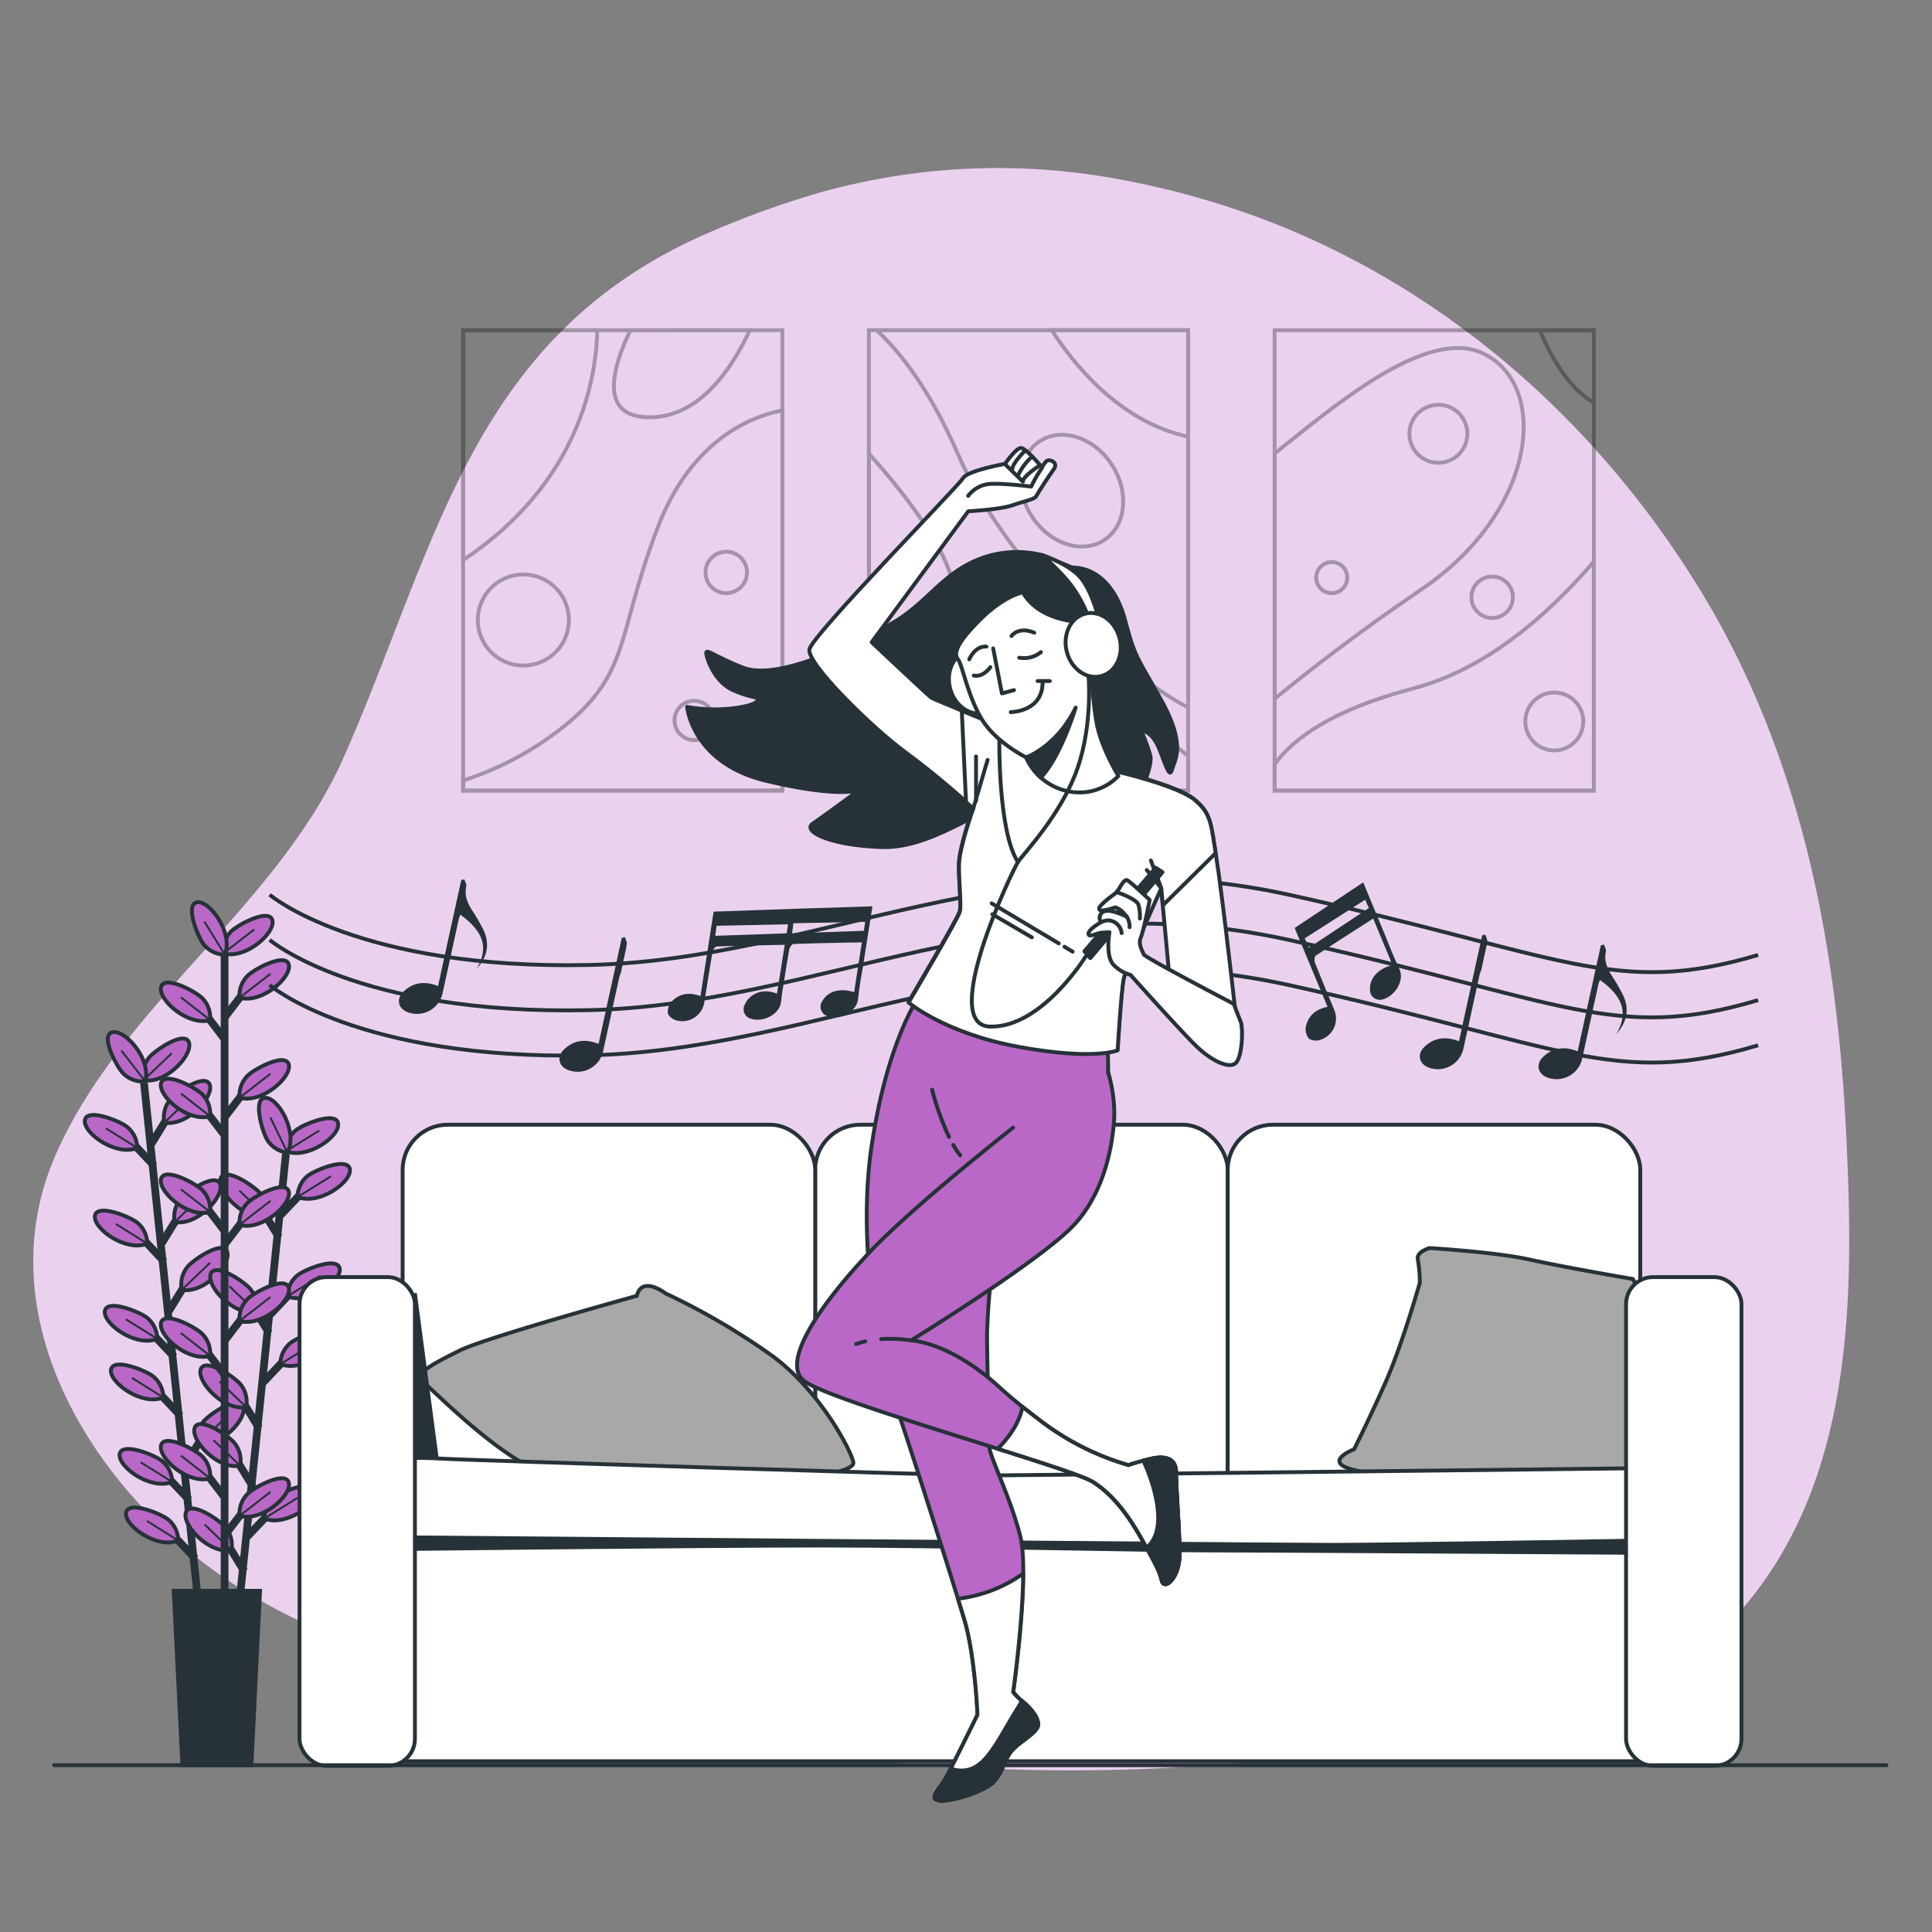 <svg xmlns="http://www.w3.org/2000/svg" viewBox="0 0 500 500"><rect x="0" y="0" width="500" height="500" fill="#808080" stroke="none"/><g id="freepik--background-simple--inject-96"><path d="M437,428a58.28,58.28,0,0,0,13.79-11.5c29.3-33.9,29-81.73,27-122.94-2.38-48.65-11.38-97.32-37.41-140.23C415.3,112,377.5,76.83,330.19,58A215.65,215.65,0,0,0,289.58,46.4a170.44,170.44,0,0,0-77.5,3.47,239.53,239.53,0,0,0-28,10.08C121.82,86.49,113.17,141.2,89,195.9c-17.13,38.72-57.43,64-74.52,102.8C-4.69,342.13,26,389.58,65.12,412.89a158.86,158.86,0,0,0,28.5,13.23c93,32.72,197.91,42.75,294.73,18.94C404.64,441.05,422.69,436.8,437,428Z" style="fill:#BA68C8"></path><path d="M437,428a58.28,58.28,0,0,0,13.79-11.5c29.3-33.9,29-81.73,27-122.94-2.38-48.65-11.38-97.32-37.41-140.23C415.3,112,377.5,76.83,330.19,58A215.65,215.65,0,0,0,289.58,46.4a170.44,170.44,0,0,0-77.5,3.47,239.53,239.53,0,0,0-28,10.08C121.82,86.49,113.17,141.2,89,195.9c-17.13,38.72-57.43,64-74.52,102.8C-4.69,342.13,26,389.58,65.12,412.89a158.86,158.86,0,0,0,28.5,13.23c93,32.72,197.91,42.75,294.73,18.94C404.64,441.05,422.69,436.8,437,428Z" style="fill:#fff;opacity:0.7"></path></g><g id="freepik--Plant--inject-96"><line x1="37.27" y1="280.29" x2="51.19" y2="413.72" style="fill:none;stroke:#263238;stroke-miterlimit:10;stroke-width:2px"></line><line x1="48.95" y1="388.18" x2="42.63" y2="381.52" style="fill:none;stroke:#263238;stroke-miterlimit:10;stroke-width:2px"></line><path d="M44.55,383.51A7.15,7.15,0,0,0,42,378.16c-1.62-1.45-10.15-5-11-2C30.2,379.4,38.93,385.81,44.55,383.51Z" style="fill:#BA68C8;stroke:#263238;stroke-miterlimit:10"></path><line x1="44.55" y1="383.51" x2="36.43" y2="378.46" style="fill:none;stroke:#263238;stroke-miterlimit:10;stroke-width:0.5px"></line><line x1="50.53" y1="403.36" x2="44.22" y2="396.69" style="fill:none;stroke:#263238;stroke-miterlimit:10;stroke-width:2px"></line><path d="M46.13,398.69a7.12,7.12,0,0,0-2.51-5.36c-1.62-1.44-10.15-5-10.95-2C31.79,394.57,40.51,401,46.13,398.69Z" style="fill:#BA68C8;stroke:#263238;stroke-miterlimit:10"></path><line x1="46.13" y1="398.69" x2="38.02" y2="393.63" style="fill:none;stroke:#263238;stroke-miterlimit:10;stroke-width:0.5px"></line><line x1="45.08" y1="351.16" x2="38.77" y2="344.49" style="fill:none;stroke:#263238;stroke-miterlimit:10;stroke-width:2px"></line><path d="M40.69,346.49a7.16,7.16,0,0,0-2.52-5.36c-1.62-1.44-10.14-5-11-2C26.34,342.37,35.07,348.78,40.69,346.49Z" style="fill:#BA68C8;stroke:#263238;stroke-miterlimit:10"></path><line x1="40.69" y1="346.49" x2="32.57" y2="341.43" style="fill:none;stroke:#263238;stroke-miterlimit:10;stroke-width:0.5px"></line><line x1="46.67" y1="366.33" x2="40.35" y2="359.66" style="fill:none;stroke:#263238;stroke-miterlimit:10;stroke-width:2px"></line><path d="M42.27,361.66a7.14,7.14,0,0,0-2.51-5.35c-1.62-1.45-10.15-5-11-2C27.92,357.54,36.65,364,42.27,361.66Z" style="fill:#BA68C8;stroke:#263238;stroke-miterlimit:10"></path><line x1="42.27" y1="361.66" x2="34.15" y2="356.6" style="fill:none;stroke:#263238;stroke-miterlimit:10;stroke-width:0.5px"></line><line x1="42.51" y1="326.51" x2="36.2" y2="319.84" style="fill:none;stroke:#263238;stroke-miterlimit:10;stroke-width:2px"></line><path d="M38.11,321.84a7.12,7.12,0,0,0-2.51-5.36c-1.62-1.44-10.15-5-11-2C23.77,317.72,32.49,324.13,38.11,321.84Z" style="fill:#BA68C8;stroke:#263238;stroke-miterlimit:10"></path><line x1="38.11" y1="321.84" x2="30" y2="316.78" style="fill:none;stroke:#263238;stroke-miterlimit:10;stroke-width:0.5px"></line><line x1="39.93" y1="301.75" x2="33.61" y2="295.08" style="fill:none;stroke:#263238;stroke-miterlimit:10;stroke-width:2px"></line><path d="M35.53,297.08A7.14,7.14,0,0,0,33,291.73c-1.62-1.45-10.15-5-11-2C21.18,293,29.91,299.38,35.53,297.08Z" style="fill:#BA68C8;stroke:#263238;stroke-miterlimit:10"></path><line x1="35.53" y1="297.08" x2="27.41" y2="292.02" style="fill:none;stroke:#263238;stroke-miterlimit:10;stroke-width:0.5px"></line><line x1="47.88" y1="379.21" x2="52.68" y2="371.38" style="fill:none;stroke:#263238;stroke-miterlimit:10;stroke-width:2px"></line><path d="M51.22,373.73A7.14,7.14,0,0,1,52.57,368c1.29-1.75,8.89-7,10.3-4.25C64.41,366.74,57.19,374.82,51.22,373.73Z" style="fill:#BA68C8;stroke:#263238;stroke-miterlimit:10"></path><line x1="51.22" y1="373.73" x2="58.53" y2="366.74" style="fill:none;stroke:#263238;stroke-miterlimit:10;stroke-width:0.5px"></line><line x1="43.72" y1="339.28" x2="48.52" y2="331.45" style="fill:none;stroke:#263238;stroke-miterlimit:10;stroke-width:2px"></line><path d="M47.05,333.8A7.17,7.17,0,0,1,48.41,328c1.28-1.75,8.89-7,10.3-4.25C60.24,326.81,53,334.88,47.05,333.8Z" style="fill:#BA68C8;stroke:#263238;stroke-miterlimit:10"></path><line x1="47.05" y1="333.8" x2="54.36" y2="326.81" style="fill:none;stroke:#263238;stroke-miterlimit:10;stroke-width:0.5px"></line><line x1="41.89" y1="321.73" x2="46.69" y2="313.9" style="fill:none;stroke:#263238;stroke-miterlimit:10;stroke-width:2px"></line><path d="M45.22,316.25a7.18,7.18,0,0,1,1.35-5.76c1.29-1.75,8.89-7,10.31-4.25C58.41,309.26,51.2,317.34,45.22,316.25Z" style="fill:#BA68C8;stroke:#263238;stroke-miterlimit:10"></path><line x1="45.22" y1="316.25" x2="52.53" y2="309.26" style="fill:none;stroke:#263238;stroke-miterlimit:10;stroke-width:0.5px"></line><line x1="39.2" y1="296" x2="44" y2="288.17" style="fill:none;stroke:#263238;stroke-miterlimit:10;stroke-width:2px"></line><path d="M42.54,290.53a7.14,7.14,0,0,1,1.35-5.76c1.29-1.75,8.89-7,10.3-4.25C55.73,283.53,48.51,291.61,42.54,290.53Z" style="fill:#BA68C8;stroke:#263238;stroke-miterlimit:10"></path><line x1="42.54" y1="290.53" x2="49.85" y2="283.54" style="fill:none;stroke:#263238;stroke-miterlimit:10;stroke-width:0.5px"></line><path d="M37.15,279.55a7.12,7.12,0,0,1,1.35-5.75c1.29-1.75,8.89-7,10.3-4.25C50.34,272.56,43.12,280.64,37.15,279.55Z" style="fill:#BA68C8;stroke:#263238;stroke-miterlimit:10"></path><line x1="37.15" y1="279.55" x2="44.46" y2="272.57" style="fill:none;stroke:#263238;stroke-miterlimit:10;stroke-width:0.5px"></line><path d="M37.57,279.86A7.15,7.15,0,0,1,32,277.91c-1.61-1.47-6-9.58-3.15-10.69C32,266,39.28,274,37.57,279.86Z" style="fill:#BA68C8;stroke:#263238;stroke-miterlimit:10"></path><line x1="37.57" y1="279.86" x2="31.39" y2="271.85" style="fill:none;stroke:#263238;stroke-miterlimit:10;stroke-width:0.5px"></line><line x1="73.99" y1="298.67" x2="60.15" y2="432.1" style="fill:none;stroke:#263238;stroke-miterlimit:10;stroke-width:2px"></line><line x1="63.21" y1="406.65" x2="58.4" y2="398.83" style="fill:none;stroke:#263238;stroke-miterlimit:10;stroke-width:2px"></line><path d="M59.87,401.18a7.17,7.17,0,0,0-1.36-5.76c-1.29-1.75-8.89-7-10.3-4.24C46.67,394.19,53.89,402.27,59.87,401.18Z" style="fill:#BA68C8;stroke:#263238;stroke-miterlimit:10"></path><line x1="59.87" y1="401.18" x2="52.97" y2="394.56" style="fill:none;stroke:#263238;stroke-miterlimit:10;stroke-width:0.5px"></line><line x1="67.05" y1="369.62" x2="62.24" y2="361.8" style="fill:none;stroke:#263238;stroke-miterlimit:10;stroke-width:2px"></line><path d="M63.71,364.15a7.17,7.17,0,0,0-1.36-5.76c-1.28-1.75-8.89-7-10.3-4.24C50.52,357.16,57.74,365.24,63.71,364.15Z" style="fill:#BA68C8;stroke:#263238;stroke-miterlimit:10"></path><line x1="63.71" y1="364.15" x2="56.81" y2="357.53" style="fill:none;stroke:#263238;stroke-miterlimit:10;stroke-width:0.5px"></line><line x1="65.47" y1="384.8" x2="60.67" y2="376.97" style="fill:none;stroke:#263238;stroke-miterlimit:10;stroke-width:2px"></line><path d="M62.14,379.32a7.14,7.14,0,0,0-1.36-5.75c-1.29-1.75-8.89-7-10.3-4.25C48.94,372.34,56.16,380.41,62.14,379.32Z" style="fill:#BA68C8;stroke:#263238;stroke-miterlimit:10"></path><line x1="62.14" y1="379.32" x2="55.23" y2="372.7" style="fill:none;stroke:#263238;stroke-miterlimit:10;stroke-width:0.5px"></line><line x1="69.61" y1="344.97" x2="64.8" y2="337.15" style="fill:none;stroke:#263238;stroke-miterlimit:10;stroke-width:2px"></line><path d="M66.27,339.5a7.17,7.17,0,0,0-1.36-5.76c-1.29-1.75-8.89-7-10.3-4.24C53.07,332.51,60.29,340.59,66.27,339.5Z" style="fill:#BA68C8;stroke:#263238;stroke-miterlimit:10"></path><line x1="66.27" y1="339.5" x2="59.37" y2="332.88" style="fill:none;stroke:#263238;stroke-miterlimit:10;stroke-width:0.5px"></line><line x1="72.18" y1="320.21" x2="67.37" y2="312.39" style="fill:none;stroke:#263238;stroke-miterlimit:10;stroke-width:2px"></line><path d="M68.84,314.74A7.17,7.17,0,0,0,67.48,309c-1.29-1.75-8.89-7-10.3-4.24C55.64,307.75,62.86,315.83,68.84,314.74Z" style="fill:#BA68C8;stroke:#263238;stroke-miterlimit:10"></path><line x1="68.84" y1="314.74" x2="61.94" y2="308.12" style="fill:none;stroke:#263238;stroke-miterlimit:10;stroke-width:0.5px"></line><line x1="64.02" y1="397.65" x2="70.33" y2="390.98" style="fill:none;stroke:#263238;stroke-miterlimit:10;stroke-width:2px"></line><path d="M68.41,393a7.17,7.17,0,0,1,2.51-5.36c1.62-1.45,10.14-5,11-2C82.76,388.85,74,395.27,68.41,393Z" style="fill:#BA68C8;stroke:#263238;stroke-miterlimit:10"></path><line x1="68.41" y1="392.98" x2="77" y2="387.64" style="fill:none;stroke:#263238;stroke-miterlimit:10;stroke-width:0.5px"></line><line x1="68.16" y1="357.71" x2="74.47" y2="351.04" style="fill:none;stroke:#263238;stroke-miterlimit:10;stroke-width:2px"></line><path d="M72.55,353a7.14,7.14,0,0,1,2.51-5.35c1.62-1.45,10.15-5,11-2C86.9,348.91,78.18,355.33,72.55,353Z" style="fill:#BA68C8;stroke:#263238;stroke-miterlimit:10"></path><line x1="72.55" y1="353.04" x2="81.14" y2="347.71" style="fill:none;stroke:#263238;stroke-miterlimit:10;stroke-width:0.5px"></line><line x1="69.98" y1="340.17" x2="76.29" y2="333.49" style="fill:none;stroke:#263238;stroke-miterlimit:10;stroke-width:2px"></line><path d="M74.37,335.49a7.14,7.14,0,0,1,2.51-5.35c1.62-1.45,10.15-5,11-2C88.72,331.37,80,337.79,74.37,335.49Z" style="fill:#BA68C8;stroke:#263238;stroke-miterlimit:10"></path><line x1="74.37" y1="335.49" x2="82.97" y2="330.16" style="fill:none;stroke:#263238;stroke-miterlimit:10;stroke-width:0.5px"></line><line x1="72.65" y1="314.44" x2="78.96" y2="307.77" style="fill:none;stroke:#263238;stroke-miterlimit:10;stroke-width:2px"></line><path d="M77,309.77a7.17,7.17,0,0,1,2.51-5.36c1.62-1.45,10.15-5,11-2C91.39,305.64,82.67,312.06,77,309.77Z" style="fill:#BA68C8;stroke:#263238;stroke-miterlimit:10"></path><line x1="77.04" y1="309.77" x2="85.64" y2="304.43" style="fill:none;stroke:#263238;stroke-miterlimit:10;stroke-width:0.5px"></line><path d="M74,297.92a7.17,7.17,0,0,1,2.51-5.36c1.62-1.44,10.14-5,10.95-2C88.38,293.79,79.65,300.21,74,297.92Z" style="fill:#BA68C8;stroke:#263238;stroke-miterlimit:10"></path><line x1="74.03" y1="297.92" x2="82.62" y2="292.59" style="fill:none;stroke:#263238;stroke-miterlimit:10;stroke-width:0.5px"></line><path d="M74.38,298.3a7.16,7.16,0,0,1-5.06-3.05c-1.27-1.77-3.95-10.62-.88-11.11C71.78,283.6,77.25,293,74.38,298.3Z" style="fill:#BA68C8;stroke:#263238;stroke-miterlimit:10"></path><line x1="74.38" y1="298.3" x2="69.98" y2="289.2" style="fill:none;stroke:#263238;stroke-miterlimit:10;stroke-width:0.5px"></line><line x1="58.12" y1="244.34" x2="58.12" y2="413.07" style="fill:none;stroke:#263238;stroke-miterlimit:10;stroke-width:2px"></line><line x1="58.26" y1="387.7" x2="52.67" y2="380.41" style="fill:none;stroke:#263238;stroke-miterlimit:10;stroke-width:2px"></line><path d="M54.37,382.6A7.14,7.14,0,0,0,52.43,377C51,375.4,42.86,371,41.74,373.85,40.53,377,48.54,384.3,54.37,382.6Z" style="fill:#BA68C8;stroke:#263238;stroke-miterlimit:10"></path><line x1="54.37" y1="382.6" x2="46.82" y2="376.72" style="fill:none;stroke:#263238;stroke-miterlimit:10;stroke-width:0.5px"></line><line x1="58.26" y1="355.99" x2="52.67" y2="348.7" style="fill:none;stroke:#263238;stroke-miterlimit:10;stroke-width:2px"></line><path d="M54.37,350.89a7.14,7.14,0,0,0-1.94-5.59c-1.46-1.61-9.57-6.06-10.69-3.16C40.53,345.3,48.54,352.59,54.37,350.89Z" style="fill:#BA68C8;stroke:#263238;stroke-miterlimit:10"></path><line x1="54.37" y1="350.89" x2="46.82" y2="345.01" style="fill:none;stroke:#263238;stroke-miterlimit:10;stroke-width:0.5px"></line><line x1="58.26" y1="318.76" x2="52.67" y2="311.47" style="fill:none;stroke:#263238;stroke-miterlimit:10;stroke-width:2px"></line><path d="M54.37,313.66a7.14,7.14,0,0,0-1.94-5.59c-1.46-1.6-9.57-6.06-10.69-3.15C40.53,308.07,48.54,315.36,54.37,313.66Z" style="fill:#BA68C8;stroke:#263238;stroke-miterlimit:10"></path><line x1="54.37" y1="313.66" x2="46.82" y2="307.79" style="fill:none;stroke:#263238;stroke-miterlimit:10;stroke-width:0.5px"></line><line x1="58.26" y1="293.98" x2="52.67" y2="286.69" style="fill:none;stroke:#263238;stroke-miterlimit:10;stroke-width:2px"></line><path d="M54.37,288.88a7.14,7.14,0,0,0-1.94-5.59c-1.46-1.61-9.57-6.06-10.69-3.16C40.53,283.29,48.54,290.58,54.37,288.88Z" style="fill:#BA68C8;stroke:#263238;stroke-miterlimit:10"></path><line x1="54.37" y1="288.88" x2="46.82" y2="283" style="fill:none;stroke:#263238;stroke-miterlimit:10;stroke-width:0.5px"></line><line x1="58.26" y1="269.09" x2="52.67" y2="261.8" style="fill:none;stroke:#263238;stroke-miterlimit:10;stroke-width:2px"></line><path d="M54.37,264a7.14,7.14,0,0,0-1.94-5.59c-1.46-1.61-9.57-6.06-10.69-3.16C40.53,258.4,48.54,265.69,54.37,264Z" style="fill:#BA68C8;stroke:#263238;stroke-miterlimit:10"></path><line x1="54.37" y1="263.99" x2="46.82" y2="258.11" style="fill:none;stroke:#263238;stroke-miterlimit:10;stroke-width:0.5px"></line><line x1="58.14" y1="397.38" x2="63.72" y2="390.09" style="fill:none;stroke:#263238;stroke-miterlimit:10;stroke-width:2px"></line><path d="M62,392.28A7.18,7.18,0,0,1,64,386.69c1.46-1.6,9.57-6.06,10.68-3.15C75.87,386.69,67.85,394,62,392.28Z" style="fill:#BA68C8;stroke:#263238;stroke-miterlimit:10"></path><line x1="62.02" y1="392.28" x2="70.02" y2="386.09" style="fill:none;stroke:#263238;stroke-miterlimit:10;stroke-width:0.5px"></line><line x1="58.14" y1="346.95" x2="63.72" y2="339.66" style="fill:none;stroke:#263238;stroke-miterlimit:10;stroke-width:2px"></line><path d="M62,341.85A7.17,7.17,0,0,1,64,336.26c1.46-1.61,9.57-6.06,10.68-3.16C75.87,336.26,67.85,343.55,62,341.85Z" style="fill:#BA68C8;stroke:#263238;stroke-miterlimit:10"></path><line x1="62.02" y1="341.85" x2="70.02" y2="335.66" style="fill:none;stroke:#263238;stroke-miterlimit:10;stroke-width:0.5px"></line><line x1="58.14" y1="322.06" x2="63.72" y2="314.77" style="fill:none;stroke:#263238;stroke-miterlimit:10;stroke-width:2px"></line><path d="M62,317A7.17,7.17,0,0,1,64,311.37c1.46-1.61,9.57-6.06,10.68-3.16C75.87,311.37,67.85,318.66,62,317Z" style="fill:#BA68C8;stroke:#263238;stroke-miterlimit:10"></path><line x1="62.02" y1="316.96" x2="70.02" y2="310.77" style="fill:none;stroke:#263238;stroke-miterlimit:10;stroke-width:0.5px"></line><line x1="58.14" y1="289.16" x2="63.72" y2="281.87" style="fill:none;stroke:#263238;stroke-miterlimit:10;stroke-width:2px"></line><path d="M62,284.06A7.17,7.17,0,0,1,64,278.47c1.46-1.61,9.57-6.06,10.68-3.16C75.87,278.47,67.85,285.76,62,284.06Z" style="fill:#BA68C8;stroke:#263238;stroke-miterlimit:10"></path><line x1="62.02" y1="284.06" x2="70.02" y2="277.87" style="fill:none;stroke:#263238;stroke-miterlimit:10;stroke-width:0.5px"></line><line x1="58.14" y1="263.29" x2="63.72" y2="256.01" style="fill:none;stroke:#263238;stroke-miterlimit:10;stroke-width:2px"></line><path d="M62,258.19A7.15,7.15,0,0,1,64,252.61c1.46-1.61,9.57-6.06,10.68-3.16C75.87,252.61,67.85,259.89,62,258.19Z" style="fill:#BA68C8;stroke:#263238;stroke-miterlimit:10"></path><line x1="62.02" y1="258.19" x2="70.02" y2="252" style="fill:none;stroke:#263238;stroke-miterlimit:10;stroke-width:0.5px"></line><path d="M57.8,246.72a7.19,7.19,0,0,1,1.94-5.59c1.47-1.6,9.57-6.06,10.69-3.15C71.65,241.13,63.63,248.42,57.8,246.72Z" style="fill:#BA68C8;stroke:#263238;stroke-miterlimit:10"></path><line x1="57.8" y1="246.72" x2="65.8" y2="240.53" style="fill:none;stroke:#263238;stroke-miterlimit:10;stroke-width:0.5px"></line><path d="M58.19,247.06a7.14,7.14,0,0,1-5.35-2.51c-1.45-1.63-5-10.16-2-11C54.09,232.71,60.49,241.45,58.19,247.06Z" style="fill:#BA68C8;stroke:#263238;stroke-miterlimit:10"></path><line x1="58.19" y1="247.06" x2="52.87" y2="238.46" style="fill:none;stroke:#263238;stroke-miterlimit:10;stroke-width:0.5px"></line><polygon points="65.07 456.83 47.2 456.83 44.96 411.7 67.3 411.7 65.07 456.83" style="fill:#263238;stroke:#263238;stroke-miterlimit:10"></polygon></g><g id="freepik--Pictures--inject-96"><g style="opacity:0.3"><rect x="119.86" y="85.46" width="82.62" height="119.14" style="fill:none;stroke:#000;stroke-miterlimit:10"></rect><path d="M202.49,106.23v98.38H119.86V202a82.6,82.6,0,0,0,26.3-14.18c17.15-13.92,13.4-23.57,24.11-51.42C178.64,114.6,193.55,107.88,202.49,106.23Z" style="fill:none;stroke:#000;stroke-miterlimit:10"></path><path d="M154.58,85.46c-.31,13.13-5,39.7-34.72,59.49V85.46Z" style="fill:none;stroke:#000;stroke-miterlimit:10"></path><path d="M194.06,85.46C189.37,95.48,181,108,168.13,108c-13.3,0-9.67-12.79-5-22.51Z" style="fill:none;stroke:#000;stroke-miterlimit:10"></path><circle cx="135.45" cy="160.47" r="11.79" transform="translate(-52.88 253.36) rotate(-76.09)" style="fill:none;stroke:#000;stroke-miterlimit:10"></circle><path d="M193.31,148.15a5.36,5.36,0,1,1-5.36-5.36A5.36,5.36,0,0,1,193.31,148.15Z" style="fill:none;stroke:#000;stroke-miterlimit:10"></path><circle cx="179.65" cy="186.45" r="5.09" style="fill:none;stroke:#000;stroke-miterlimit:10"></circle><rect x="224.86" y="85.46" width="82.63" height="119.14" style="fill:none;stroke:#000;stroke-miterlimit:10"></rect><path d="M307.5,85.46v97.66c-18.17-9.4-47.87-38.58-59.55-65.51-7.44-17.18-15.35-26.86-21.09-32.15Z" style="fill:none;stroke:#000;stroke-miterlimit:10"></path><path d="M307.5,195.73v8.88H224.86v-3.4c15.75-10.47,40.08-23.9,56.31-19.85C291.62,184,300.56,189.77,307.5,195.73Z" style="fill:none;stroke:#000;stroke-miterlimit:10"></path><path d="M246.89,158.33c-2.77,10.71-14.24,17.64-22,21.2V117.42C235.15,128.85,249.7,147.41,246.89,158.33Z" style="fill:none;stroke:#000;stroke-miterlimit:10"></path><path d="M272.21,85.46H307.5V113C289.47,109.21,277.35,93.51,272.21,85.46Z" style="fill:none;stroke:#000;stroke-miterlimit:10"></path><ellipse cx="277.42" cy="126.99" rx="12.32" ry="15.27" transform="translate(-24.4 171.63) rotate(-33.01)" style="fill:none;stroke:#000;stroke-miterlimit:10"></ellipse><rect x="329.87" y="85.46" width="82.62" height="119.14" style="fill:none;stroke:#000;stroke-miterlimit:10"></rect><path d="M412.49,145.35v59.26H329.87V197.8c4.65-6.47,14.68-14.08,35.95-19.65C384.13,173.35,400.06,159.78,412.49,145.35Z" style="fill:none;stroke:#000;stroke-miterlimit:10"></path><path d="M368,152.44c-16.53,11.22-29.65,21.46-38.09,28.39V117.34c14.2-11.22,38.81-32.71,53.63-26C401.17,99.4,398,132.07,368,152.44Z" style="fill:none;stroke:#000;stroke-miterlimit:10"></path><path d="M412.49,85.46v18.73c-6.37-3.6-10.92-11.44-14-18.73Z" style="fill:none;stroke:#000;stroke-miterlimit:10"></path><circle cx="372.25" cy="112.26" r="7.5" style="fill:none;stroke:#000;stroke-miterlimit:10"></circle><circle cx="402.25" cy="186.72" r="7.5" style="fill:none;stroke:#000;stroke-miterlimit:10"></circle><path d="M391.53,154.58a5.36,5.36,0,1,1-5.36-5.36A5.36,5.36,0,0,1,391.53,154.58Z" style="fill:none;stroke:#000;stroke-miterlimit:10"></path><circle cx="344.65" cy="149.49" r="4.02" style="fill:none;stroke:#000;stroke-miterlimit:10"></circle></g></g><g id="freepik--Sofa--inject-96"><rect x="210.96" y="291.08" width="106.77" height="101.15" rx="11.67" style="fill:#fff;stroke:#263238;stroke-miterlimit:10"></rect><rect x="104.2" y="291.08" width="106.77" height="101.15" rx="11.67" style="fill:#fff;stroke:#263238;stroke-miterlimit:10"></rect><path d="M164.8,335.37s-39.16,10.8-45.91,14.18-12.15,6.07-9.45,8.1,17.56,17.55,29.71,23,32.41,0,52,1.35,29.7-1.35,29.7-3.38-8.1-18.23-20.93-27.68a177.49,177.49,0,0,0-27.68-16.21S166.15,330,164.8,335.37Z" style="fill:#a8a8a8;stroke:#263238;stroke-miterlimit:10"></path><polygon points="107.38 334.69 113.32 379.64 105.37 379.64 107.38 334.69" style="fill:#263238;stroke:#263238;stroke-miterlimit:10"></polygon><rect x="317.73" y="291.08" width="106.77" height="101.15" rx="11.67" style="fill:#fff;stroke:#263238;stroke-miterlimit:10"></rect><path d="M422.55,331S405,328,396,326s-26.06-3-26.06-3-3.51,1-3,3a34.2,34.2,0,0,1,.5,6s-4.51,16-9,26.07-8,17-8,17-6.51,2.5-2.5,4.51,14.53,2,14.53,2h63.15l1-43.6Z" style="fill:#a8a8a8;stroke:#263238;stroke-miterlimit:10"></path><polygon points="101.79 455.81 427.59 455.81 427.59 389.04 104.76 389.04 101.79 455.81" style="fill:#fff;stroke:#263238;stroke-miterlimit:10"></polygon><path d="M99.75,400.93s82.84-.95,112.91-.95,85.8,1.27,99.6,1.27,110,.61,110,.61l.16-5.63-324.6-2.29Z" style="fill:#263238;stroke:#263238;stroke-miterlimit:10"></path><path d="M98.66,397.81s232.32,2,246.53,2,76.62-1.07,76.62-1.07V380s-161.27,1.86-167.45,1.86-135.31-4-140.25-4.38-15.45,0-15.45,0Z" style="fill:#fff;stroke:#263238;stroke-miterlimit:10"></path><rect x="420.82" y="330.51" width="29.87" height="126.49" rx="7" style="fill:#fff;stroke:#263238;stroke-miterlimit:10"></rect><rect x="77.51" y="330.51" width="29.87" height="126.49" rx="7" style="fill:#fff;stroke:#263238;stroke-miterlimit:10"></rect></g><g id="freepik--Floor--inject-96"><line x1="14" y1="456.83" x2="488.21" y2="456.83" style="fill:none;stroke:#263238;stroke-linecap:round;stroke-linejoin:round"></line></g><g id="freepik--musical-notes--inject-96"><path d="M69.78,231.55S92.52,251,152.29,249.74,262.73,216,333.54,231.55,418,258.18,455,247.14" style="fill:none;stroke:#263238;stroke-miterlimit:10"></path><path d="M69.78,243.24s22.74,19.49,82.51,18.19,110.44-33.78,181.25-18.19S418,269.88,455,258.83" style="fill:none;stroke:#263238;stroke-miterlimit:10"></path><path d="M69.78,254.93s22.74,19.49,82.51,18.19,110.44-33.78,181.25-18.19S418,281.57,455,270.52" style="fill:none;stroke:#263238;stroke-miterlimit:10"></path><path d="M352.8,228.36c1.77,4.27,3.46,8.36,5.16,12.44,1.37,3.3,2.61,6.66,4.16,9.87s-1.32,7.22-4.17,7.93a2.54,2.54,0,0,1-3.39-2.6c-.12-2.87,2.12-5.33,5.82-6.23-1.65-4-3.28-7.9-5-12.05-5.1,3.27-10,6.4-14.9,9.63-.33.22-.35,1.32-.14,1.86,1.58,4,3.27,8,4.9,12a5.76,5.76,0,0,1-3.43,7.86,3.57,3.57,0,0,1-3-.22,3.8,3.8,0,0,1-.89-3c.57-2.91,2.53-4.66,5.65-5.28l-8.52-20.41Zm-14.06,16.92L354.25,235l-.94-2.16-15.64,10C338.05,243.73,338.36,244.44,338.74,245.28Z" style="fill:#263238"></path><path d="M205.93,235.19v0l-21.24.74c-1.15,7.34-2.27,14.55-3.41,21.86-3-1.11-5.57-.65-7.57,1.54a3.81,3.81,0,0,0-.84,3.06,3.59,3.59,0,0,0,2.43,1.75,5.76,5.76,0,0,0,7-4.92c.7-4.25,1.34-8.52,2.08-12.76.11-.57.7-1.5,1.09-1.51,5.8-.22,11.61-.31,17.62-.43q-1,6.3-2,12.62c-3-1.11-5.57-.65-7.57,1.54a3.6,3.6,0,0,0-.59,1h0a2.55,2.55,0,0,0,1.54,4c2.8.88,7.33-.92,7.69-4.58.08-.79.18-1.58.29-2.36.59-3.64,1.15-7.29,1.79-10.92.1-.57.69-1.5,1.08-1.51,5.84-.22,11.69-.31,17.74-.43-.7,4.44-1.37,8.65-2,12.89-3.62-1.17-6.82-.24-8.21,2.26a2.55,2.55,0,0,0,1.53,4c2.8.88,7.33-.92,7.7-4.58s1.06-7.06,1.61-10.59l2.1-13.31Zm-20.82,7,.34-2.6,18.5-.38c-.13.78-.25,1.56-.37,2.33Zm38.47-1.3-18.6.65c.11-.78.2-1.48.3-2.24,0-.12,0-.24.05-.36l18.57-.38C223.79,239.42,223.69,240.12,223.58,240.93Z" style="fill:#263238"></path><path d="M415.12,244.45c.17.62.61,1.3.48,1.85-.53,2.39.35,4.34,1.57,6.28a41,41,0,0,1,3,5.25c1.57,3.53.82,6.79-1.88,9.78,3.7-6.22.75-10.36-4.22-14a9.13,9.13,0,0,0-.41,1.15c-1.4,6.38-2.78,12.77-4.18,19.15a6.78,6.78,0,0,1-8.63,5.08c-2.88-.84-3.59-3.54-1.38-5.58,2.52-2.32,5.48-2.66,8.83-1.34q3-13.77,6-27.41Z" style="fill:#263238"></path><path d="M120.18,227.56c.18.62.61,1.29.49,1.84-.54,2.4.35,4.35,1.57,6.29a43.36,43.36,0,0,1,3,5.24c1.56,3.54.82,6.8-1.88,9.79,3.7-6.22.75-10.36-4.22-14a9.13,9.13,0,0,0-.41,1.15c-1.4,6.38-2.78,12.77-4.19,19.15a6.79,6.79,0,0,1-8.63,5.08c-2.87-.85-3.59-3.54-1.37-5.58,2.52-2.32,5.47-2.66,8.83-1.34q3-13.77,6-27.41Z" style="fill:#263238"></path><path d="M383.34,251.11l1.39-6.42a5.56,5.56,0,0,1,.14-1c.12-.55-.31-1.23-.49-1.84l-.8.23c-2,9.11-4,18.22-6,27.41-3.36-1.33-6.31-1-8.83,1.33-2.22,2.05-1.5,4.74,1.37,5.59a6.79,6.79,0,0,0,8.63-5.08c1.41-6.39,2.79-12.78,4.19-19.16A7.52,7.52,0,0,1,383.34,251.11Z" style="fill:#263238"></path><path d="M160.67,251.78l1.39-6.42a8.55,8.55,0,0,1,.14-1c.13-.55-.31-1.23-.48-1.85l-.81.23c-2,9.12-4,18.23-6,27.41-3.35-1.32-6.31-1-8.83,1.34-2.21,2-1.5,4.74,1.38,5.58A6.78,6.78,0,0,0,156.1,272c1.4-6.38,2.78-12.77,4.18-19.15A8.35,8.35,0,0,1,160.67,251.78Z" style="fill:#263238"></path></g><g id="freepik--Character--inject-96"><path d="M269.7,143.67a26.77,26.77,0,0,0-17.82,1.68c-9.34,4.35-12.82,12-23.25,17.17s-27.81,13.68-36.5,10.21-10-5.65-9.12-2.61,3.26,7.17,7.17,8.69a27.82,27.82,0,0,0,5.65,1.74s1.95,1.52-5,2.61a40.15,40.15,0,0,1-13-.22s1.31,14.55,20.43,19.12,24.11,2.39,24.11,2.39-9.12,6.73-12,8.69,4.35,5.64,17.82,6.08,26.07-11.08,33.45-11.08,16.3,5.65,24.77,3.48,11.95-13.47,11.3-16.08a51.22,51.22,0,0,0-2.39-6.52s2.82,0,4.78,5,2.6,7.38,3.26,5,3.69-6.09-2.83-17.82-6.73-10.86-9.34-20.64-8.26-13.68-13.69-13.68Z" style="fill:#263238;stroke:#263238;stroke-linecap:round;stroke-linejoin:round"></path><ellipse cx="252.71" cy="176.4" rx="7.05" ry="8.34" transform="translate(-35.4 66.97) rotate(-14.12)" style="fill:#fff;stroke:#263238;stroke-linecap:round;stroke-linejoin:round"></ellipse><path d="M237.59,258.31s-8,11.38-12,38.14,2.46,56.9,5.53,65.2,15.69,48.29,18.46,57.51S253,443.77,253,443.77s-6.15,12.61-8,16-4.61,5.54-2.15,6.15,12-2.15,14.45-4.92,2.47-5.53,4.62-8,6.76-4.62,6.76-6.77-2.76-4.92-4-5.84a17,17,0,0,1-2.46-2.46s4.3-30.45,1.84-40.3-8-20.91-8-23.06-.61-21.53-.61-29.22A170.35,170.35,0,0,1,257,326.59s5.53-16.61,12-24,16.92-10.15,17.53-17.23a133.18,133.18,0,0,0,0-16.6Z" style="fill:#BA68C8;stroke:#263238;stroke-linecap:round;stroke-linejoin:round"></path><path d="M246.71,296.31A19.43,19.43,0,0,0,248.5,299" style="fill:none;stroke:#263238;stroke-linecap:round;stroke-linejoin:round"></path><path d="M241.22,282a72.77,72.77,0,0,0,4.38,12.24" style="fill:none;stroke:#263238;stroke-linecap:round;stroke-linejoin:round"></path><path d="M262.2,291.83s-25.53,20-36.91,32-23.68,28.29-17.23,33.52S277,379.8,282.8,383.49s9.84,9.84,12.61,14.76,4.62,8,5.23,10.76,4.61-.61,4.61-6.76-.92-17.23-.92-21.22-3.38-4-5.53-3.69a56.12,56.12,0,0,0-6.77,1.84A69.46,69.46,0,0,1,269,367.49c-11.69-8.92-10-8.83-16.61-13.53-9.53-6.77-16.6-7.07-16.6-7.07s32-19.69,41.52-29.22,11.07-24.61,11.07-29.84a38.68,38.68,0,0,0-1.54-10.15" style="fill:#BA68C8;stroke:#263238;stroke-linecap:round;stroke-linejoin:round"></path><path d="M223.94,347.13a19,19,0,0,0-2.37.71" style="fill:none;stroke:#263238;stroke-linecap:round;stroke-linejoin:round"></path><path d="M235.75,346.89a37.2,37.2,0,0,0-7.7-.33" style="fill:none;stroke:#263238;stroke-linecap:round;stroke-linejoin:round"></path><path d="M298.8,377.34a56.12,56.12,0,0,0-6.77,1.84A69.46,69.46,0,0,1,269,367.49c-1.73-1.32-3.16-2.44-4.38-3.41-.54,2.76-2.14,6.61-6.42,10.85,12.23,3.86,22.44,7.17,24.64,8.56,5.85,3.69,9.84,9.84,12.61,14.76s4.62,8,5.23,10.76,4.61-.61,4.61-6.76-.92-17.23-.92-21.22S301,377,298.8,377.34Z" style="fill:#fff;stroke:#263238;stroke-linecap:round;stroke-linejoin:round"></path><path d="M298.8,377.34a22.76,22.76,0,0,0-2.91.67c1.25,2.7,3.6,8.47,3.83,14.09.2,5-1.67,7.38-3,8.45,2,3.62,3.42,6.16,3.93,8.46.62,2.77,4.61-.61,4.61-6.76s-.92-17.23-.92-21.22S301,377,298.8,377.34Z" style="fill:#263238;stroke:#263238;stroke-linecap:round;stroke-linejoin:round"></path><path d="M264.66,440.39a17,17,0,0,1-2.46-2.46s2.52-17.9,2.6-30.69a36.38,36.38,0,0,1-16.88,6.5c.71,2.28,1.28,4.15,1.67,5.42,2.76,9.23,3.38,24.61,3.38,24.61s-6.15,12.61-8,16-4.61,5.54-2.15,6.15,12-2.15,14.45-4.92,2.47-5.53,4.62-8,6.76-4.62,6.76-6.77S265.89,441.31,264.66,440.39Z" style="fill:#fff;stroke:#263238;stroke-linecap:round;stroke-linejoin:round"></path><path d="M264.66,440.39l-.2-.16c-.31.53-.65,1.09-1,1.69-3.39,5.23-6.46,12-10.15,14.77a7.34,7.34,0,0,1-7.22,1c-.43.85-.81,1.57-1.09,2.08-1.84,3.39-4.61,5.54-2.15,6.15s12-2.15,14.45-4.92,2.47-5.53,4.62-8,6.76-4.62,6.76-6.77S265.89,441.31,264.66,440.39Z" style="fill:#263238;stroke:#263238;stroke-linecap:round;stroke-linejoin:round"></path><path d="M255.57,186.63S241.67,181,241,180.55s-15.42-14.34-15.42-14.34l25-33.89s8.26-.44,11.3-1.52,5.87-1.52,6.3-2.39,3.26-5.22,4.56-7-1.3-2.83-2-2-1.09,1.52-1.09,1.52-4.13-5-5.43-5-4.13,4.12-4.13,4.12-9.77,1.74-10.86,3.7-39.1,40.62-39.76,44.32,16.08,20.2,25,26.72,17.38,14.34,17.38,14.34-3.7,10.21-3.7,14.77.66,10.21.22,11.95-13.25,23.46-13.25,23.46,9.34,8,28.68,11.51,25.41.87,25.41.87.87-14.55,1.52-18.25,9.78-23.68,9.78-23.68l2.39,25.86s5.43,3.26,8.26,5.21,9.12,5.87,9.12,5.87-3.91-35-5.43-44.32-1.3-11.73-5.65-15.43-20.2-7.38-20.2-7.38Z" style="fill:#fff;stroke:#263238;stroke-linecap:round;stroke-linejoin:round"></path><path d="M250.56,128.32a8.08,8.08,0,0,1,4.88-3c3.05-.46,11.44.61,11.44.61a31.66,31.66,0,0,1,2.81-4.86" style="fill:none;stroke:#263238;stroke-linecap:round;stroke-linejoin:round"></path><path d="M265.2,116.73s-3.05,3-3.2,4.57" style="fill:none;stroke:#263238;stroke-linecap:round;stroke-linejoin:round"></path><path d="M267,118.25a15.62,15.62,0,0,0-3.51,4.73" style="fill:none;stroke:#263238;stroke-linecap:round;stroke-linejoin:round"></path><path d="M269.17,120.39s-4.58,2.9-4.43,4.27l-4.61-4.51" style="fill:none;stroke:#263238;stroke-linecap:round;stroke-linejoin:round"></path><path d="M309.23,207.05c-4.34-3.69-20.2-7.38-20.2-7.38l-33.46-13s-3.24-1.31-6.66-2.72l1.1,23.63,1.87,1.69s-3.7,10.21-3.7,14.77.66,10.21.22,11.95-13.25,23.46-13.25,23.46,9.34,8,28.68,11.51,25.41.87,25.41.87.87-14.55,1.52-18.25,9.78-23.68,9.78-23.68l.41,4.39,13.66-13.5C313.37,212.82,313.3,210.51,309.23,207.05Z" style="fill:#fff;stroke:#263238;stroke-linecap:round;stroke-linejoin:round"></path><line x1="251.88" y1="209.23" x2="255.6" y2="196.65" style="fill:none;stroke:#263238;stroke-linecap:round;stroke-linejoin:round"></line><line x1="252.6" y1="207.21" x2="252.6" y2="195.77" style="fill:none;stroke:#263238;stroke-linecap:round;stroke-linejoin:round"></line><polyline points="297.85 222.7 300.54 229.87 296.79 225.16" style="fill:#fff;stroke:#263238;stroke-linecap:round;stroke-linejoin:round"></polyline><line x1="275.48" y1="245.02" x2="277.6" y2="246.29" style="fill:none;stroke:#263238;stroke-linecap:round;stroke-linejoin:round"></line><line x1="256.65" y1="233.79" x2="274.01" y2="244.15" style="fill:none;stroke:#263238;stroke-linecap:round;stroke-linejoin:round"></line><line x1="256.83" y1="236.61" x2="267.04" y2="242.59" style="fill:none;stroke:#263238;stroke-linecap:round;stroke-linejoin:round"></line><path d="M264.7,153.3s-4.83.85-11.09,7.11-6.82,8.81-5.68,10.23,2.56,9.67,6.25,15.64S265.56,196,265.56,196a15.13,15.13,0,0,0,11.09,8.82,14,14,0,0,0,12.79-4s-4.55-7.4-5.68-13.94-1.71-18.2-1.71-18.2L280.63,161S269.25,161.26,264.7,153.3Z" style="fill:#fff;stroke:#263238;stroke-linecap:round;stroke-linejoin:round"></path><path d="M269.38,201.22c5.22-5.52,9-18.08,9-18.08C273.44,193.29,265.56,196,265.56,196A15.5,15.5,0,0,0,269.38,201.22Z" style="fill:#263238;stroke:#263238;stroke-linecap:round;stroke-linejoin:round"></path><polyline points="257.03 167.8 259.3 179.46 262.43 178.6" style="fill:none;stroke:#263238;stroke-linecap:round;stroke-linejoin:round"></polyline><path d="M261.58,184.29s8.25,0,8.25-7.73" style="fill:none;stroke:#263238;stroke-linecap:round;stroke-linejoin:round"></path><line x1="268.53" y1="176.25" x2="271.69" y2="176.25" style="fill:none;stroke:#263238;stroke-linecap:round;stroke-linejoin:round"></line><path d="M263.78,170.21a7,7,0,0,0,5.61-1.44" style="fill:none;stroke:#263238;stroke-linecap:round;stroke-linejoin:round"></path><path d="M252,174.82s2.15.71,4.31-2.16" style="fill:none;stroke:#263238;stroke-linecap:round;stroke-linejoin:round"></path><path d="M261.77,164.6s1.72-2.59,5.9-.86" style="fill:none;stroke:#263238;stroke-linecap:round;stroke-linejoin:round"></path><path d="M255.29,167.34s-2.73-.44-4.45,3.3" style="fill:none;stroke:#263238;stroke-linecap:round;stroke-linejoin:round"></path><path d="M281.91,160.4A32,32,0,0,0,276.05,150a78.79,78.79,0,0,0-6.35-6.35s6.11,2,9.4,5.25,5.13,10.87,5.13,10.87Z" style="fill:#fff;stroke:#263238;stroke-linecap:round;stroke-linejoin:round"></path><path d="M281.64,174s1.37,12.71-2.75,24.73S264.81,221,263.44,223.09s-20.61,42.25-7.22,42.59S281,247.48,281,247.48" style="fill:none;stroke:#263238;stroke-linecap:round;stroke-linejoin:round"></path><path d="M258.63,191.5s-.35,23.69,4.81,31.59" style="fill:none;stroke:#263238;stroke-linecap:round;stroke-linejoin:round"></path><ellipse cx="282.91" cy="166.9" rx="7.05" ry="8.34" transform="translate(-32.17 74.06) rotate(-14.12)" style="fill:#fff;stroke:#263238;stroke-linecap:round;stroke-linejoin:round"></ellipse><polygon points="299.08 224.57 280.64 246.19 282.17 247.97 300.86 225.72 299.08 224.57" style="fill:#263238;stroke:#263238;stroke-linecap:round;stroke-linejoin:round"></polygon><path d="M321.07,264.37c-.63-1.52-1.77-4.55-1.77-4.55S296.22,247.76,296,247s-1.54-2.56-.77-4.36,2.31-9.74,2.31-9.74-5.13-4.87-5.9-5.13-2.05,2.31-2.05,2.31-.41.46-.87,1.07c-1.26.92-4.25,3.17-4.25,3.9,0,.92,1.22.51,1.93.41a17,17,0,0,0,2.23-.64,5.08,5.08,0,0,1,2.16,1.45l.85,1s-3.58-1.87-5.49-1.49a1.8,1.8,0,0,0-1.53,2.16l.26.77s-3.18,1.78-3.18,2.92,2-.13,3.43-.25,2-.13,2-.13-1.15,6.36,1.14,8.52a9.62,9.62,0,0,0,4.32,2.54s13.74,15.39,17.42,18.82,8.52,5.85,10.05,3.69S321.71,265.9,321.07,264.37Z" style="fill:#fff;stroke:#263238;stroke-linecap:round;stroke-linejoin:round"></path><path d="M284.84,238.69a6.14,6.14,0,0,1,2-.51,3.69,3.69,0,0,1,3.44,3.3" style="fill:none;stroke:#263238;stroke-linecap:round;stroke-linejoin:round"></path><path d="M289.32,231s4.8,1.62,5.31,3.15a11.12,11.12,0,0,1,.38,3.56" style="fill:none;stroke:#263238;stroke-linecap:round;stroke-linejoin:round"></path><path d="M291.6,237.25a4.56,4.56,0,0,1,.74,2.71" style="fill:none;stroke:#263238;stroke-linecap:round;stroke-linejoin:round"></path></g></svg>